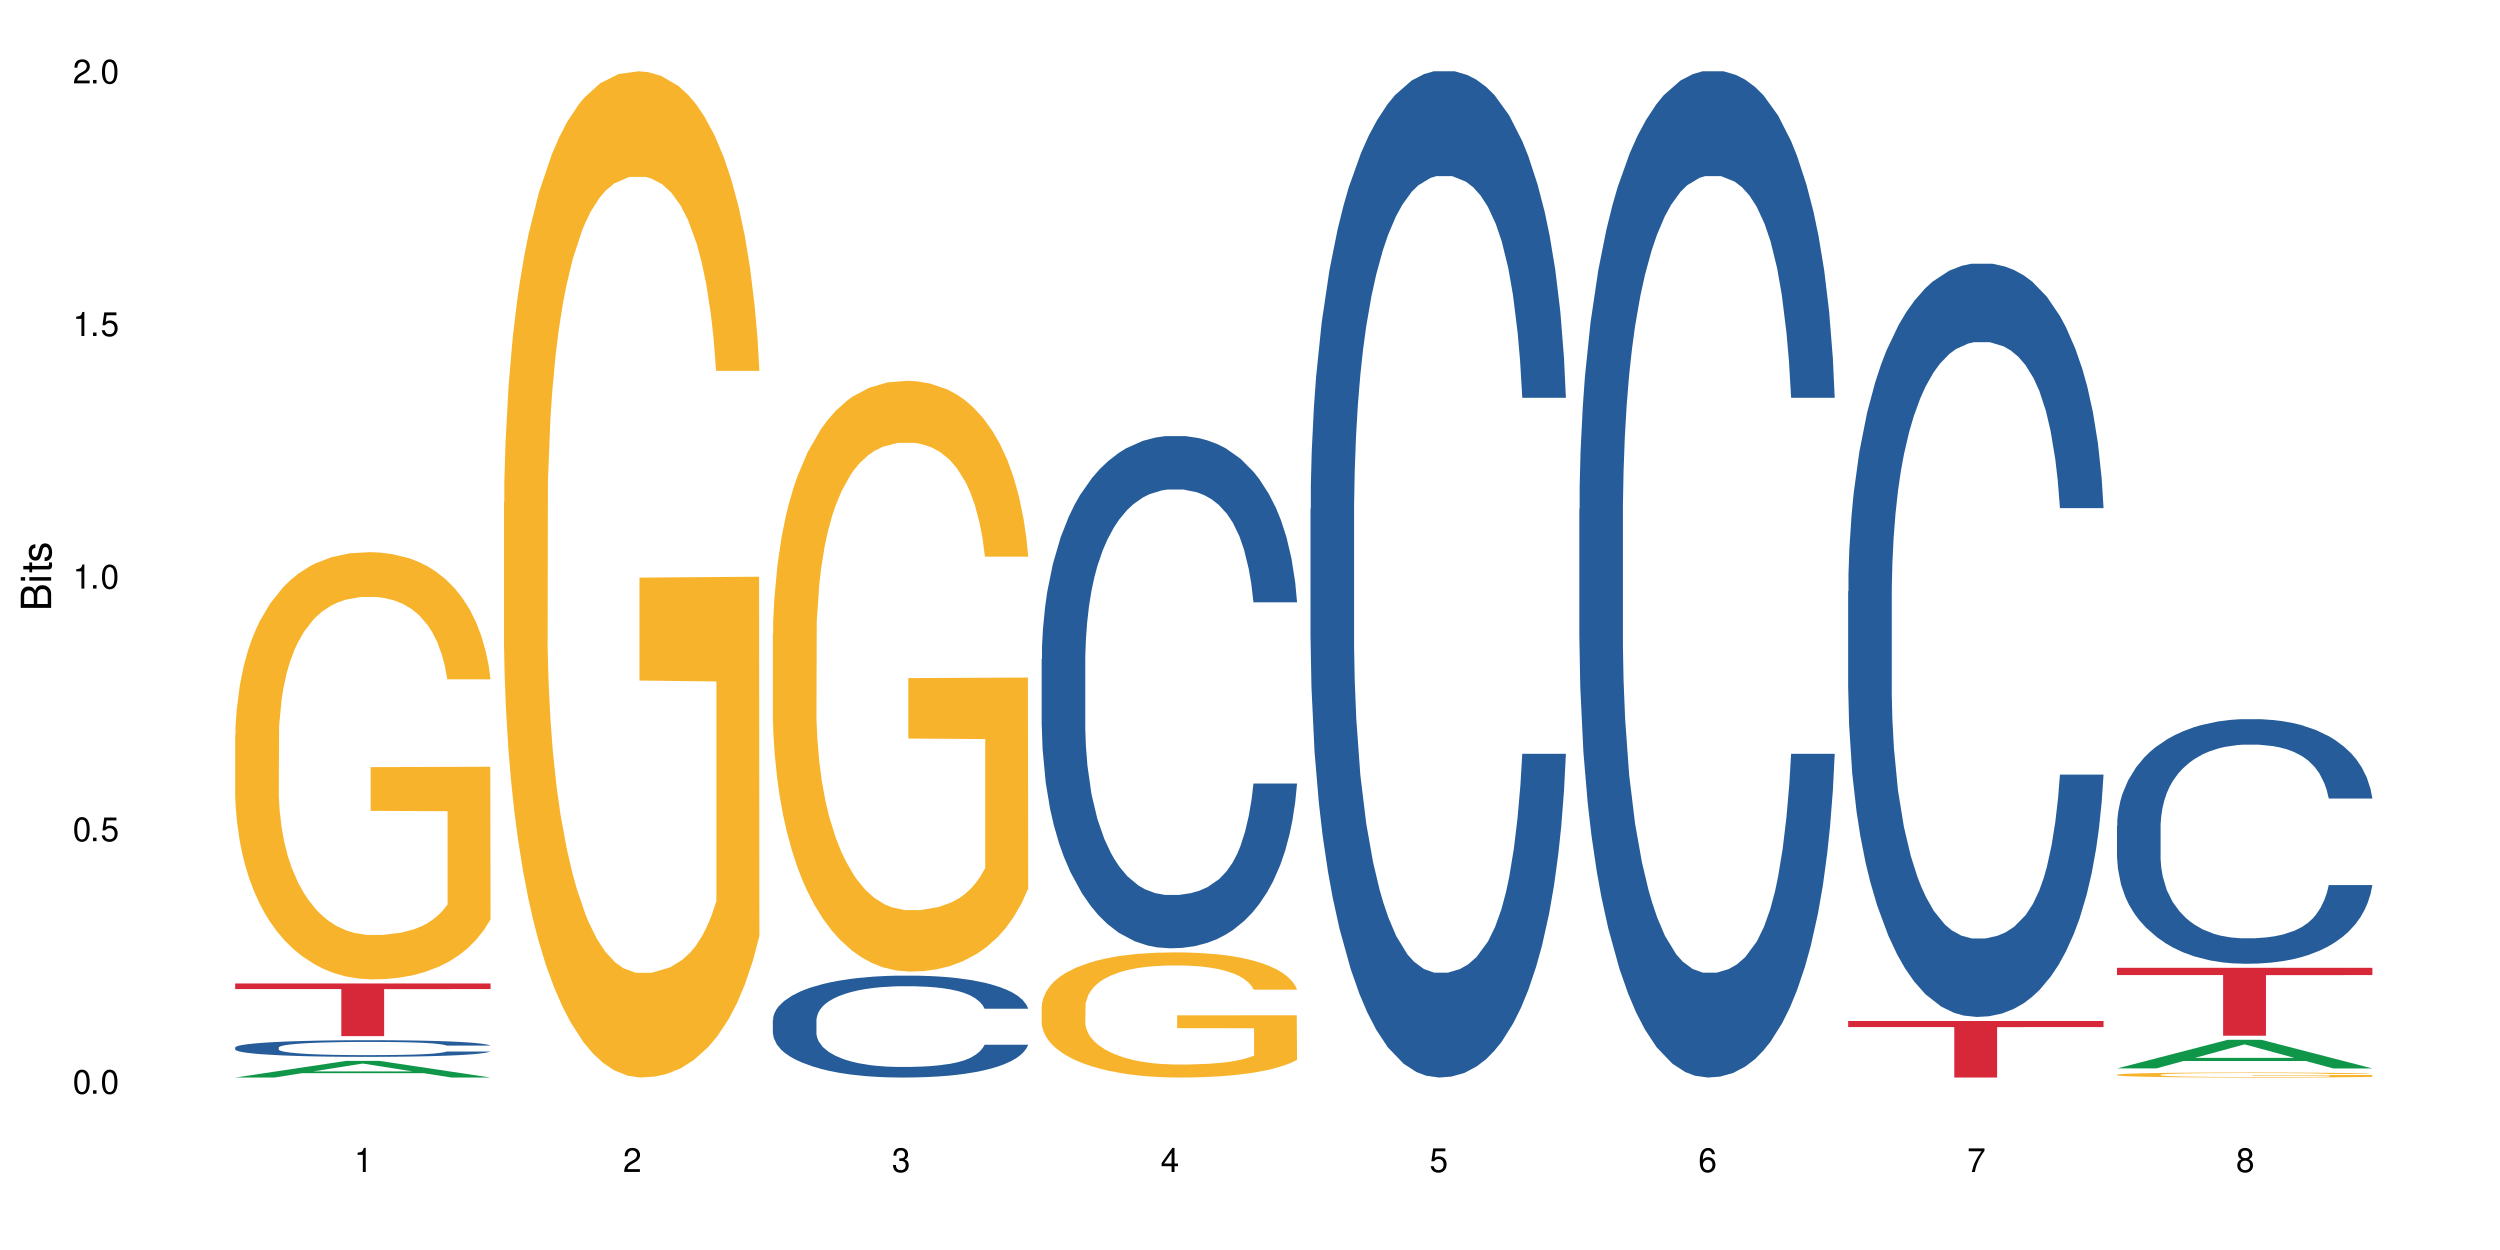 <?xml version="1.0" encoding="UTF-8"?>
<svg xmlns="http://www.w3.org/2000/svg" xmlns:xlink="http://www.w3.org/1999/xlink" width="720" height="360" viewBox="0 0 720 360">
<defs>
<g>
<g id="glyph-0-0">
</g>
<g id="glyph-0-1">
<path d="M 2.641 -6.938 C 2 -6.938 1.422 -6.656 1.078 -6.172 C 0.641 -5.562 0.406 -4.641 0.406 -3.359 C 0.406 -1.016 1.188 0.219 2.641 0.219 C 4.078 0.219 4.859 -1.016 4.859 -3.297 C 4.859 -4.641 4.656 -5.547 4.203 -6.172 C 3.844 -6.656 3.281 -6.938 2.641 -6.938 Z M 2.641 -6.188 C 3.547 -6.188 4 -5.25 4 -3.375 C 4 -1.406 3.562 -0.484 2.625 -0.484 C 1.734 -0.484 1.281 -1.438 1.281 -3.344 C 1.281 -5.25 1.734 -6.188 2.641 -6.188 Z M 2.641 -6.188 "/>
</g>
<g id="glyph-0-2">
<path d="M 1.828 -1 L 0.828 -1 L 0.828 0 L 1.828 0 Z M 1.828 -1 "/>
</g>
<g id="glyph-0-3">
<path d="M 4.562 -6.797 L 1.062 -6.797 L 0.547 -3.094 L 1.328 -3.094 C 1.719 -3.562 2.047 -3.734 2.578 -3.734 C 3.484 -3.734 4.062 -3.109 4.062 -2.094 C 4.062 -1.125 3.484 -0.531 2.578 -0.531 C 1.828 -0.531 1.375 -0.906 1.188 -1.672 L 0.328 -1.672 C 0.453 -1.109 0.547 -0.844 0.75 -0.594 C 1.125 -0.078 1.828 0.219 2.594 0.219 C 3.969 0.219 4.922 -0.781 4.922 -2.219 C 4.922 -3.562 4.031 -4.484 2.719 -4.484 C 2.25 -4.484 1.859 -4.359 1.469 -4.062 L 1.734 -5.969 L 4.562 -5.969 Z M 4.562 -6.797 "/>
</g>
<g id="glyph-0-4">
<path d="M 2.484 -4.938 L 2.484 0 L 3.328 0 L 3.328 -6.938 L 2.766 -6.938 C 2.469 -5.875 2.281 -5.734 0.984 -5.562 L 0.984 -4.938 Z M 2.484 -4.938 "/>
</g>
<g id="glyph-0-5">
<path d="M 4.859 -0.828 L 1.281 -0.828 C 1.359 -1.406 1.672 -1.781 2.5 -2.281 L 3.469 -2.828 C 4.406 -3.344 4.906 -4.062 4.906 -4.906 C 4.906 -5.484 4.672 -6.031 4.266 -6.406 C 3.859 -6.766 3.375 -6.938 2.719 -6.938 C 1.859 -6.938 1.219 -6.625 0.844 -6.031 C 0.609 -5.672 0.5 -5.234 0.484 -4.531 L 1.328 -4.531 C 1.359 -5.016 1.406 -5.281 1.531 -5.516 C 1.75 -5.938 2.188 -6.203 2.703 -6.203 C 3.469 -6.203 4.031 -5.641 4.031 -4.891 C 4.031 -4.344 3.719 -3.859 3.125 -3.516 L 2.234 -3 C 0.812 -2.172 0.406 -1.531 0.328 -0.016 L 4.859 -0.016 Z M 4.859 -0.828 "/>
</g>
<g id="glyph-0-6">
<path d="M 2.125 -3.188 L 2.578 -3.188 C 3.5 -3.188 3.984 -2.766 3.984 -1.922 C 3.984 -1.062 3.469 -0.531 2.594 -0.531 C 1.656 -0.531 1.203 -1 1.156 -2.016 L 0.312 -2.016 C 0.344 -1.453 0.438 -1.094 0.609 -0.781 C 0.953 -0.109 1.625 0.219 2.547 0.219 C 3.953 0.219 4.859 -0.625 4.859 -1.938 C 4.859 -2.828 4.516 -3.297 3.703 -3.594 C 4.344 -3.844 4.656 -4.328 4.656 -5.031 C 4.656 -6.219 3.875 -6.938 2.578 -6.938 C 1.203 -6.938 0.484 -6.172 0.453 -4.703 L 1.297 -4.703 C 1.312 -5.125 1.344 -5.359 1.453 -5.578 C 1.641 -5.969 2.062 -6.203 2.594 -6.203 C 3.344 -6.203 3.797 -5.75 3.797 -5 C 3.797 -4.516 3.609 -4.219 3.25 -4.047 C 3.016 -3.953 2.703 -3.922 2.125 -3.906 Z M 2.125 -3.188 "/>
</g>
<g id="glyph-0-7">
<path d="M 3.141 -1.672 L 3.141 0 L 3.984 0 L 3.984 -1.672 L 4.984 -1.672 L 4.984 -2.438 L 3.984 -2.438 L 3.984 -6.938 L 3.359 -6.938 L 0.266 -2.578 L 0.266 -1.672 Z M 3.141 -2.438 L 1 -2.438 L 3.141 -5.5 Z M 3.141 -2.438 "/>
</g>
<g id="glyph-0-8">
<path d="M 4.781 -5.125 C 4.609 -6.266 3.891 -6.938 2.844 -6.938 C 2.094 -6.938 1.422 -6.578 1.031 -5.953 C 0.594 -5.266 0.406 -4.422 0.406 -3.172 C 0.406 -2 0.578 -1.25 0.984 -0.641 C 1.359 -0.078 1.953 0.219 2.703 0.219 C 3.984 0.219 4.922 -0.75 4.922 -2.094 C 4.922 -3.375 4.062 -4.281 2.844 -4.281 C 2.172 -4.281 1.641 -4.031 1.281 -3.516 C 1.281 -5.234 1.828 -6.188 2.797 -6.188 C 3.391 -6.188 3.797 -5.797 3.938 -5.125 Z M 2.734 -3.531 C 3.547 -3.531 4.062 -2.953 4.062 -2.031 C 4.062 -1.156 3.484 -0.531 2.703 -0.531 C 1.922 -0.531 1.328 -1.188 1.328 -2.078 C 1.328 -2.938 1.906 -3.531 2.734 -3.531 Z M 2.734 -3.531 "/>
</g>
<g id="glyph-0-9">
<path d="M 4.984 -6.797 L 0.438 -6.797 L 0.438 -5.969 L 4.109 -5.969 C 2.5 -3.656 1.828 -2.234 1.328 0 L 2.219 0 C 2.594 -2.172 3.453 -4.047 4.984 -6.094 Z M 4.984 -6.797 "/>
</g>
<g id="glyph-0-10">
<path d="M 3.75 -3.656 C 4.469 -4.094 4.688 -4.438 4.688 -5.078 C 4.688 -6.172 3.844 -6.938 2.641 -6.938 C 1.438 -6.938 0.594 -6.172 0.594 -5.094 C 0.594 -4.438 0.812 -4.094 1.516 -3.656 C 0.734 -3.266 0.359 -2.703 0.359 -1.922 C 0.359 -0.656 1.281 0.219 2.641 0.219 C 3.984 0.219 4.922 -0.656 4.922 -1.922 C 4.922 -2.703 4.531 -3.266 3.75 -3.656 Z M 2.641 -6.188 C 3.359 -6.188 3.812 -5.75 3.812 -5.062 C 3.812 -4.406 3.344 -3.984 2.641 -3.984 C 1.922 -3.984 1.453 -4.406 1.453 -5.078 C 1.453 -5.75 1.922 -6.188 2.641 -6.188 Z M 2.641 -3.266 C 3.484 -3.266 4.062 -2.719 4.062 -1.906 C 4.062 -1.078 3.484 -0.531 2.625 -0.531 C 1.797 -0.531 1.219 -1.094 1.219 -1.906 C 1.219 -2.719 1.781 -3.266 2.641 -3.266 Z M 2.641 -3.266 "/>
</g>
<g id="glyph-1-0">
</g>
<g id="glyph-1-1">
<path d="M 0 -0.953 L 0 -4.891 C 0 -5.719 -0.234 -6.344 -0.734 -6.797 C -1.188 -7.234 -1.812 -7.469 -2.5 -7.469 C -3.547 -7.469 -4.188 -7 -4.625 -5.875 C -4.984 -6.688 -5.625 -7.094 -6.531 -7.094 C -7.172 -7.094 -7.734 -6.859 -8.141 -6.391 C -8.562 -5.922 -8.75 -5.344 -8.75 -4.5 L -8.75 -0.953 Z M -4.984 -2.062 L -7.766 -2.062 L -7.766 -4.219 C -7.766 -4.844 -7.688 -5.203 -7.453 -5.5 C -7.219 -5.812 -6.859 -5.969 -6.375 -5.969 C -5.891 -5.969 -5.531 -5.812 -5.297 -5.5 C -5.062 -5.203 -4.984 -4.844 -4.984 -4.219 Z M -0.984 -2.062 L -4 -2.062 L -4 -4.781 C -4 -5.766 -3.438 -6.359 -2.484 -6.359 C -1.547 -6.359 -0.984 -5.766 -0.984 -4.781 Z M -0.984 -2.062 "/>
</g>
<g id="glyph-1-2">
<path d="M -6.281 -1.797 L -6.281 -0.797 L 0 -0.797 L 0 -1.797 Z M -8.75 -1.797 L -8.75 -0.797 L -7.484 -0.797 L -7.484 -1.797 Z M -8.75 -1.797 "/>
</g>
<g id="glyph-1-3">
<path d="M -6.281 -3.047 L -6.281 -2.016 L -8.016 -2.016 L -8.016 -1.016 L -6.281 -1.016 L -6.281 -0.172 L -5.469 -0.172 L -5.469 -1.016 L -0.719 -1.016 C -0.078 -1.016 0.281 -1.453 0.281 -2.234 C 0.281 -2.5 0.25 -2.719 0.188 -3.047 L -0.641 -3.047 C -0.609 -2.906 -0.594 -2.766 -0.594 -2.562 C -0.594 -2.141 -0.719 -2.016 -1.156 -2.016 L -5.469 -2.016 L -5.469 -3.047 Z M -6.281 -3.047 "/>
</g>
<g id="glyph-1-4">
<path d="M -4.531 -5.25 C -5.766 -5.25 -6.469 -4.422 -6.469 -2.969 C -6.469 -1.516 -5.719 -0.562 -4.547 -0.562 C -3.562 -0.562 -3.094 -1.062 -2.734 -2.562 L -2.516 -3.484 C -2.344 -4.188 -2.094 -4.469 -1.641 -4.469 C -1.047 -4.469 -0.641 -3.875 -0.641 -3 C -0.641 -2.453 -0.797 -2 -1.062 -1.75 C -1.25 -1.594 -1.422 -1.531 -1.875 -1.469 L -1.875 -0.406 C -0.422 -0.453 0.281 -1.266 0.281 -2.922 C 0.281 -4.5 -0.5 -5.516 -1.719 -5.516 C -2.656 -5.516 -3.172 -4.984 -3.469 -3.734 L -3.703 -2.766 C -3.891 -1.953 -4.156 -1.609 -4.594 -1.609 C -5.188 -1.609 -5.547 -2.125 -5.547 -2.938 C -5.547 -3.75 -5.203 -4.172 -4.531 -4.203 Z M -4.531 -5.25 "/>
</g>
</g>
</defs>
<rect x="-72" y="-36" width="864" height="432" fill="rgb(100%, 100%, 100%)" fill-opacity="1"/>
<path fill-rule="nonzero" fill="rgb(6.275%, 58.824%, 28.235%)" fill-opacity="1" d="M 67.73 310.328 L 67.809 310.324 L 99.637 305.539 L 109.301 305.539 L 141.281 310.332 L 130.047 310.332 L 122.031 309.082 L 86.906 309.082 L 79.047 310.328 L 67.73 310.328 L 90.285 308.562 L 118.809 308.559 L 104.586 306.32 L 104.43 306.316 L 104.27 306.328 L 90.207 308.559 L 90.285 308.562 Z M 67.73 310.328 "/>
<path fill-rule="nonzero" fill="rgb(14.51%, 36.078%, 60%)" fill-opacity="1" d="M 67.73 301.664 L 67.82 301.66 L 67.82 301.555 L 68.09 301.391 L 68.719 301.18 L 69.344 301.035 L 70.961 300.777 L 73.203 300.527 L 75.535 300.332 L 77.238 300.219 L 78.766 300.133 L 82.262 299.969 L 84.504 299.887 L 86.926 299.812 L 89.887 299.738 L 92.039 299.691 L 96.883 299.621 L 100.469 299.594 L 103.25 299.578 L 109.262 299.578 L 112.848 299.598 L 115.449 299.617 L 118.32 299.652 L 120.742 299.691 L 124.957 299.789 L 128.727 299.91 L 130.43 299.98 L 133.121 300.117 L 135.184 300.25 L 136.617 300.363 L 138.234 300.527 L 139.668 300.723 L 140.746 300.945 L 141.281 301.137 L 128.727 301.137 L 128.098 300.961 L 127.379 300.824 L 126.035 300.645 L 124.688 300.516 L 122.805 300.391 L 121.102 300.305 L 118.77 300.223 L 116.707 300.172 L 114.555 300.133 L 112.488 300.105 L 108.543 300.078 L 103.969 300.078 L 102.266 300.086 L 98.766 300.121 L 96.883 300.152 L 94.191 300.215 L 92.309 300.27 L 90.066 300.359 L 88.539 300.434 L 86.656 300.547 L 85.312 300.648 L 83.785 300.793 L 82.891 300.902 L 82.082 301.023 L 81.363 301.172 L 80.828 301.324 L 80.469 301.484 L 80.289 301.645 L 80.289 302.324 L 80.469 302.48 L 80.918 302.664 L 82.082 302.934 L 83.785 303.164 L 85.762 303.348 L 87.645 303.48 L 88.719 303.543 L 90.156 303.609 L 92.398 303.699 L 95.629 303.785 L 97.512 303.82 L 100.383 303.855 L 103.34 303.875 L 107.289 303.875 L 110.785 303.855 L 113.117 303.836 L 115.539 303.801 L 118.859 303.727 L 120.922 303.656 L 122.715 303.57 L 124.062 303.488 L 124.957 303.418 L 126.305 303.281 L 127.379 303.133 L 128.188 302.98 L 128.727 302.832 L 141.281 302.832 L 140.746 303.008 L 139.938 303.176 L 139.129 303.305 L 137.875 303.457 L 136.441 303.594 L 134.375 303.746 L 132.672 303.848 L 130.43 303.957 L 128.367 304.039 L 126.125 304.113 L 122.805 304.203 L 120.652 304.246 L 118.32 304.285 L 115.539 304.32 L 112.043 304.352 L 108.273 304.371 L 104.777 304.375 L 101.008 304.363 L 98.227 304.348 L 94.551 304.309 L 89.977 304.23 L 86.656 304.145 L 84.055 304.062 L 81.812 303.977 L 79.301 303.855 L 76.074 303.664 L 74.098 303.516 L 72.754 303.391 L 71.23 303.223 L 70.152 303.066 L 68.898 302.82 L 68 302.512 L 67.73 302.27 Z M 67.73 301.664 "/>
<path fill-rule="nonzero" fill="rgb(96.863%, 70.196%, 16.863%)" fill-opacity="1" d="M 67.73 211.719 L 67.82 211.605 L 67.82 209.359 L 68.18 204.305 L 69.078 197.336 L 70.242 191.605 L 71.5 187.109 L 72.305 184.75 L 73.652 181.379 L 74.816 178.906 L 77.777 173.848 L 81.543 169.129 L 83.609 167.105 L 85.941 165.195 L 89.258 163.062 L 90.785 162.273 L 95.449 160.477 L 100.738 159.352 L 106.57 159.016 L 109.262 159.129 L 112.938 159.578 L 117.961 160.812 L 120.832 161.938 L 123.074 163.062 L 125.406 164.523 L 128.277 166.77 L 130.969 169.465 L 133.121 172.164 L 135.273 175.535 L 137.066 179.129 L 138.594 183.062 L 139.938 187.785 L 140.746 191.715 L 141.281 195.648 L 128.816 195.648 L 128.098 191.715 L 127.289 188.684 L 125.945 184.973 L 124.598 182.277 L 123.254 180.141 L 120.742 177.219 L 118.59 175.422 L 115.898 173.848 L 113.297 172.836 L 110.336 172.164 L 108.543 171.938 L 103.789 171.938 L 99.484 172.727 L 96.973 173.625 L 95.18 174.523 L 92.668 176.207 L 91.141 177.559 L 90.246 178.457 L 87.555 181.941 L 85.762 185.086 L 84.773 187.223 L 83.52 190.594 L 82.621 193.629 L 81.633 198.121 L 81.098 201.492 L 80.379 209.137 L 80.289 229.363 L 80.559 233.633 L 81.098 238.242 L 81.812 242.285 L 82.891 246.555 L 83.965 249.816 L 85.852 254.199 L 87.465 257.121 L 88.719 259.031 L 91.141 262.062 L 92.129 263.074 L 94.461 265.098 L 96.883 266.672 L 99.844 268.02 L 102.086 268.695 L 105.672 269.258 L 110.246 269.258 L 115.629 268.582 L 119.039 267.684 L 121.371 266.785 L 122.895 265.996 L 124.777 264.762 L 126.125 263.637 L 127.379 262.402 L 128.906 260.492 L 128.906 233.633 L 106.75 233.52 L 106.75 220.934 L 141.195 220.82 L 141.281 264.762 L 139.398 267.797 L 137.066 270.719 L 134.824 272.965 L 132.492 274.875 L 129.176 277.012 L 126.484 278.359 L 122.355 279.934 L 118.59 280.941 L 114.645 281.617 L 111.145 281.953 L 107.02 282.066 L 103.34 281.844 L 99.395 281.168 L 96.254 280.27 L 93.383 279.145 L 90.516 277.684 L 86.926 275.324 L 84.594 273.414 L 82.172 271.055 L 79.75 268.246 L 77.598 265.211 L 76.164 262.852 L 74.727 260.152 L 73.203 256.781 L 71.766 252.961 L 70.691 249.477 L 69.703 245.543 L 68.988 241.836 L 68.27 236.781 L 67.91 232.734 L 67.73 229.25 Z M 67.73 211.719 "/>
<path fill-rule="nonzero" fill="rgb(83.922%, 15.686%, 22.353%)" fill-opacity="1" d="M 67.73 283.23 L 141.281 283.23 L 141.281 284.855 L 110.629 284.871 L 110.629 298.414 L 98.297 298.414 L 98.297 284.883 L 98.117 284.855 L 67.73 284.855 Z M 67.73 283.23 "/>
<path fill-rule="nonzero" fill="rgb(96.863%, 70.196%, 16.863%)" fill-opacity="1" d="M 145.156 144.652 L 145.242 144.387 L 145.242 139.094 L 145.602 127.184 L 146.5 110.777 L 147.664 97.277 L 148.922 86.691 L 149.73 81.133 L 151.074 73.195 L 152.242 67.371 L 155.199 55.461 L 158.969 44.348 L 161.031 39.582 L 163.363 35.082 L 166.684 30.055 L 168.207 28.203 L 172.871 23.965 L 178.164 21.32 L 183.992 20.527 L 186.684 20.789 L 190.363 21.848 L 195.387 24.762 L 198.254 27.406 L 200.496 30.055 L 202.828 33.496 L 205.699 38.789 L 208.391 45.141 L 210.543 51.492 L 212.695 59.43 L 214.492 67.902 L 216.016 77.164 L 217.359 88.281 L 218.168 97.543 L 218.707 106.805 L 206.238 106.805 L 205.52 97.543 L 204.715 90.398 L 203.367 81.664 L 202.023 75.312 L 200.676 70.281 L 198.164 63.402 L 196.012 59.168 L 193.32 55.461 L 190.723 53.078 L 187.762 51.492 L 185.969 50.961 L 181.211 50.961 L 176.906 52.816 L 174.395 54.934 L 172.602 57.051 L 170.09 61.02 L 168.566 64.195 L 167.668 66.312 L 164.977 74.516 L 163.184 81.93 L 162.195 86.957 L 160.941 94.898 L 160.043 102.043 L 159.059 112.629 L 158.52 120.57 L 157.801 138.566 L 157.711 186.207 L 157.98 196.262 L 158.52 207.113 L 159.238 216.641 L 160.312 226.699 L 161.391 234.375 L 163.273 244.695 L 164.887 251.578 L 166.145 256.078 L 168.566 263.223 L 169.551 265.605 L 171.883 270.367 L 174.305 274.074 L 177.266 277.25 L 179.508 278.836 L 183.098 280.16 L 187.672 280.16 L 193.055 278.574 L 196.461 276.457 L 198.793 274.34 L 200.32 272.484 L 202.203 269.574 L 203.547 266.926 L 204.805 264.016 L 206.328 259.516 L 206.328 196.262 L 184.172 195.996 L 184.172 166.355 L 218.617 166.09 L 218.707 269.574 L 216.824 276.719 L 214.492 283.602 L 212.25 288.895 L 209.918 293.395 L 206.598 298.422 L 203.906 301.598 L 199.781 305.305 L 196.012 307.688 L 192.066 309.273 L 188.566 310.066 L 184.441 310.332 L 180.766 309.805 L 176.816 308.215 L 173.68 306.098 L 170.809 303.453 L 167.938 300.012 L 164.352 294.453 L 162.016 289.953 L 159.594 284.395 L 157.172 277.777 L 155.02 270.633 L 153.586 265.074 L 152.152 258.723 L 150.625 250.781 L 149.191 241.785 L 148.113 233.578 L 147.129 224.316 L 146.41 215.582 L 145.691 203.672 L 145.332 194.145 L 145.156 185.941 Z M 145.156 144.652 "/>
<path fill-rule="nonzero" fill="rgb(14.51%, 36.078%, 60%)" fill-opacity="1" d="M 222.578 293.758 L 222.668 293.73 L 222.668 293.086 L 222.938 292.066 L 223.562 290.781 L 224.191 289.895 L 225.809 288.312 L 228.051 286.781 L 230.383 285.602 L 232.086 284.906 L 233.609 284.367 L 237.109 283.375 L 239.352 282.867 L 241.773 282.41 L 244.734 281.957 L 246.887 281.688 L 251.73 281.258 L 255.316 281.07 L 258.098 280.988 L 264.109 280.988 L 267.695 281.098 L 270.297 281.23 L 273.168 281.445 L 275.59 281.688 L 279.805 282.277 L 283.57 283.027 L 285.277 283.457 L 287.969 284.289 L 290.031 285.094 L 291.465 285.789 L 293.082 286.781 L 294.516 287.988 L 295.59 289.359 L 296.129 290.512 L 283.57 290.512 L 282.945 289.438 L 282.227 288.605 L 280.883 287.508 L 279.535 286.73 L 277.652 285.953 L 275.949 285.441 L 273.617 284.934 L 271.551 284.609 L 269.398 284.367 L 267.336 284.207 L 263.391 284.047 L 258.816 284.047 L 257.109 284.102 L 253.613 284.316 L 251.73 284.504 L 249.039 284.879 L 247.156 285.227 L 244.914 285.766 L 243.387 286.219 L 241.504 286.918 L 240.16 287.535 L 238.633 288.418 L 237.738 289.09 L 236.93 289.84 L 236.211 290.727 L 235.672 291.664 L 235.316 292.656 L 235.137 293.621 L 235.137 297.781 L 235.316 298.746 L 235.762 299.871 L 236.93 301.508 L 238.633 302.93 L 240.605 304.055 L 242.492 304.859 L 243.566 305.234 L 245.004 305.664 L 247.246 306.203 L 250.473 306.738 L 252.355 306.953 L 255.227 307.168 L 258.188 307.273 L 262.133 307.273 L 265.633 307.168 L 267.965 307.035 L 270.387 306.82 L 273.707 306.363 L 275.77 305.934 L 277.562 305.426 L 278.906 304.914 L 279.805 304.484 L 281.148 303.652 L 282.227 302.742 L 283.035 301.805 L 283.57 300.891 L 296.129 300.891 L 295.59 301.965 L 294.785 303.012 L 293.977 303.789 L 292.723 304.727 L 291.285 305.559 L 289.223 306.496 L 287.52 307.113 L 285.277 307.785 L 283.215 308.293 L 280.973 308.75 L 277.652 309.285 L 275.5 309.555 L 273.168 309.797 L 270.387 310.012 L 266.887 310.199 L 263.121 310.305 L 259.621 310.332 L 255.855 310.277 L 253.074 310.172 L 249.398 309.93 L 244.824 309.449 L 241.504 308.938 L 238.902 308.43 L 236.66 307.891 L 234.148 307.168 L 230.918 305.988 L 228.945 305.074 L 227.602 304.324 L 226.074 303.277 L 225 302.34 L 223.742 300.836 L 222.848 298.934 L 222.578 297.457 Z M 222.578 293.758 "/>
<path fill-rule="nonzero" fill="rgb(96.863%, 70.196%, 16.863%)" fill-opacity="1" d="M 222.578 182.547 L 222.668 182.391 L 222.668 179.285 L 223.027 172.293 L 223.922 162.656 L 225.09 154.73 L 226.344 148.516 L 227.152 145.254 L 228.496 140.59 L 229.664 137.172 L 232.625 130.18 L 236.391 123.652 L 238.453 120.855 L 240.785 118.215 L 244.105 115.262 L 245.629 114.172 L 250.293 111.688 L 255.586 110.133 L 261.418 109.668 L 264.109 109.82 L 267.785 110.445 L 272.809 112.152 L 275.68 113.707 L 277.922 115.262 L 280.254 117.281 L 283.125 120.391 L 285.816 124.117 L 287.969 127.848 L 290.121 132.512 L 291.914 137.484 L 293.438 142.922 L 294.785 149.449 L 295.59 154.887 L 296.129 160.324 L 283.66 160.324 L 282.945 154.887 L 282.137 150.691 L 280.793 145.562 L 279.445 141.832 L 278.102 138.883 L 275.59 134.84 L 273.438 132.355 L 270.746 130.18 L 268.145 128.781 L 265.184 127.848 L 263.391 127.539 L 258.637 127.539 L 254.332 128.625 L 251.82 129.867 L 250.023 131.113 L 247.512 133.441 L 245.988 135.309 L 245.094 136.551 L 242.402 141.367 L 240.605 145.719 L 239.621 148.672 L 238.363 153.332 L 237.469 157.527 L 236.48 163.746 L 235.941 168.406 L 235.227 178.973 L 235.137 206.945 L 235.406 212.852 L 235.941 219.223 L 236.66 224.816 L 237.738 230.719 L 238.812 235.227 L 240.695 241.289 L 242.312 245.328 L 243.566 247.969 L 245.988 252.164 L 246.977 253.562 L 249.309 256.359 L 251.73 258.535 L 254.691 260.402 L 256.934 261.332 L 260.52 262.109 L 265.094 262.109 L 270.477 261.18 L 273.887 259.934 L 276.219 258.691 L 277.742 257.605 L 279.625 255.895 L 280.973 254.34 L 282.227 252.633 L 283.75 249.988 L 283.75 212.852 L 261.598 212.695 L 261.598 195.289 L 296.039 195.133 L 296.129 255.895 L 294.246 260.09 L 291.914 264.129 L 289.672 267.238 L 287.34 269.879 L 284.02 272.832 L 281.328 274.699 L 277.203 276.875 L 273.438 278.273 L 269.488 279.203 L 265.992 279.672 L 261.867 279.824 L 258.188 279.516 L 254.242 278.582 L 251.102 277.34 L 248.23 275.785 L 245.359 273.766 L 241.773 270.5 L 239.441 267.859 L 237.02 264.598 L 234.598 260.711 L 232.445 256.516 L 231.008 253.254 L 229.574 249.523 L 228.051 244.863 L 226.613 239.578 L 225.539 234.762 L 224.551 229.32 L 223.832 224.195 L 223.117 217.199 L 222.758 211.605 L 222.578 206.789 Z M 222.578 182.547 "/>
<path fill-rule="nonzero" fill="rgb(14.51%, 36.078%, 60%)" fill-opacity="1" d="M 300 189.793 L 300.09 189.66 L 300.09 186.422 L 300.359 181.301 L 300.988 174.828 L 301.617 170.379 L 303.23 162.422 L 305.473 154.738 L 307.805 148.805 L 309.508 145.301 L 311.035 142.602 L 314.531 137.613 L 316.773 135.051 L 319.195 132.762 L 322.156 130.469 L 324.309 129.121 L 329.152 126.961 L 332.742 126.02 L 335.52 125.613 L 341.531 125.613 L 345.117 126.152 L 347.719 126.828 L 350.59 127.906 L 353.012 129.121 L 357.227 132.086 L 360.996 135.859 L 362.699 138.02 L 365.391 142.199 L 367.453 146.242 L 368.891 149.75 L 370.504 154.738 L 371.938 160.805 L 373.016 167.68 L 373.555 173.48 L 360.996 173.48 L 360.367 168.086 L 359.648 163.906 L 358.305 158.379 L 356.961 154.469 L 355.074 150.559 L 353.371 147.996 L 351.039 145.434 L 348.977 143.816 L 346.824 142.602 L 344.762 141.793 L 340.812 140.984 L 336.238 140.984 L 334.535 141.254 L 331.035 142.332 L 329.152 143.277 L 326.461 145.164 L 324.578 146.918 L 322.336 149.613 L 320.812 151.906 L 318.926 155.41 L 317.582 158.512 L 316.059 162.961 L 315.16 166.332 L 314.352 170.109 L 313.637 174.559 L 313.098 179.277 L 312.738 184.266 L 312.559 189.121 L 312.559 210.02 L 312.738 214.871 L 313.188 220.535 L 314.352 228.758 L 316.059 235.906 L 318.031 241.57 L 319.914 245.613 L 320.992 247.5 L 322.426 249.66 L 324.668 252.355 L 327.898 255.051 L 329.781 256.129 L 332.652 257.207 L 335.609 257.75 L 339.559 257.75 L 343.055 257.207 L 345.387 256.535 L 347.809 255.457 L 351.129 253.164 L 353.191 251.008 L 354.984 248.445 L 356.332 245.883 L 357.227 243.727 L 358.574 239.547 L 359.648 234.961 L 360.457 230.242 L 360.996 225.66 L 373.555 225.66 L 373.016 231.051 L 372.207 236.309 L 371.402 240.219 L 370.145 244.938 L 368.711 249.117 L 366.645 253.84 L 364.941 256.938 L 362.699 260.309 L 360.637 262.871 L 358.395 265.164 L 355.074 267.859 L 352.922 269.207 L 350.59 270.422 L 347.809 271.5 L 344.312 272.445 L 340.543 272.984 L 337.047 273.117 L 333.277 272.848 L 330.5 272.309 L 326.82 271.098 L 322.246 268.668 L 318.926 266.109 L 316.324 263.547 L 314.082 260.848 L 311.57 257.207 L 308.344 251.277 L 306.371 246.691 L 305.023 242.918 L 303.5 237.66 L 302.422 232.938 L 301.168 225.391 L 300.27 215.816 L 300 208.398 Z M 300 189.793 "/>
<path fill-rule="nonzero" fill="rgb(96.863%, 70.196%, 16.863%)" fill-opacity="1" d="M 300 289.723 L 300.09 289.691 L 300.09 289.031 L 300.449 287.551 L 301.348 285.508 L 302.512 283.832 L 303.77 282.512 L 304.574 281.82 L 305.922 280.836 L 307.086 280.109 L 310.047 278.629 L 313.816 277.246 L 315.879 276.652 L 318.211 276.094 L 321.527 275.469 L 323.055 275.238 L 327.719 274.711 L 333.012 274.383 L 338.84 274.281 L 341.531 274.316 L 345.207 274.449 L 350.23 274.809 L 353.102 275.137 L 355.344 275.469 L 357.676 275.895 L 360.547 276.555 L 363.238 277.344 L 365.391 278.133 L 367.543 279.121 L 369.336 280.176 L 370.863 281.328 L 372.207 282.711 L 373.016 283.863 L 373.555 285.016 L 361.086 285.016 L 360.367 283.863 L 359.559 282.973 L 358.215 281.887 L 356.871 281.098 L 355.523 280.473 L 353.012 279.617 L 350.859 279.09 L 348.168 278.629 L 345.566 278.332 L 342.609 278.133 L 340.812 278.07 L 336.059 278.07 L 331.754 278.301 L 329.242 278.562 L 327.449 278.824 L 324.938 279.32 L 323.414 279.715 L 322.516 279.977 L 319.824 281 L 318.031 281.922 L 317.043 282.547 L 315.789 283.535 L 314.891 284.422 L 313.902 285.738 L 313.367 286.727 L 312.648 288.965 L 312.559 294.891 L 312.828 296.145 L 313.367 297.492 L 314.082 298.68 L 315.16 299.93 L 316.234 300.883 L 318.121 302.168 L 319.734 303.023 L 320.992 303.582 L 323.414 304.473 L 324.398 304.77 L 326.73 305.359 L 329.152 305.82 L 332.113 306.219 L 334.355 306.414 L 337.941 306.578 L 342.52 306.578 L 347.898 306.383 L 351.309 306.117 L 353.641 305.855 L 355.164 305.625 L 357.047 305.262 L 358.395 304.934 L 359.648 304.57 L 361.176 304.012 L 361.176 296.145 L 339.02 296.109 L 339.02 292.422 L 373.465 292.391 L 373.555 305.262 L 371.668 306.152 L 369.336 307.008 L 367.094 307.664 L 364.762 308.227 L 361.445 308.852 L 358.754 309.246 L 354.629 309.707 L 350.859 310.004 L 346.914 310.199 L 343.414 310.301 L 339.289 310.332 L 335.609 310.266 L 331.664 310.07 L 328.523 309.805 L 325.656 309.477 L 322.785 309.047 L 319.195 308.355 L 316.863 307.797 L 314.441 307.105 L 312.02 306.281 L 309.867 305.395 L 308.434 304.703 L 306.996 303.914 L 305.473 302.926 L 304.039 301.805 L 302.961 300.785 L 301.973 299.633 L 301.258 298.547 L 300.539 297.066 L 300.18 295.879 L 300 294.859 Z M 300 289.723 "/>
<path fill-rule="nonzero" fill="rgb(14.51%, 36.078%, 60%)" fill-opacity="1" d="M 377.426 146.621 L 377.516 146.355 L 377.516 140 L 377.781 129.934 L 378.41 117.215 L 379.039 108.477 L 380.652 92.844 L 382.895 77.746 L 385.227 66.09 L 386.934 59.203 L 388.457 53.902 L 391.957 44.102 L 394.199 39.07 L 396.621 34.566 L 399.578 30.062 L 401.734 27.414 L 406.574 23.176 L 410.164 21.32 L 412.945 20.527 L 418.953 20.527 L 422.543 21.586 L 425.145 22.91 L 428.016 25.031 L 430.438 27.414 L 434.652 33.242 L 438.418 40.66 L 440.125 44.898 L 442.812 53.109 L 444.879 61.055 L 446.312 67.945 L 447.926 77.746 L 449.363 89.668 L 450.438 103.176 L 450.977 114.566 L 438.418 114.566 L 437.789 103.973 L 437.074 95.758 L 435.727 84.898 L 434.383 77.215 L 432.5 69.535 L 430.793 64.5 L 428.461 59.469 L 426.398 56.289 L 424.246 53.902 L 422.184 52.316 L 418.238 50.727 L 413.664 50.727 L 411.957 51.254 L 408.461 53.375 L 406.574 55.23 L 403.887 58.938 L 402 62.383 L 399.758 67.68 L 398.234 72.184 L 396.352 79.07 L 395.004 85.164 L 393.48 93.906 L 392.582 100.527 L 391.777 107.945 L 391.059 116.688 L 390.52 125.957 L 390.16 135.762 L 389.98 145.297 L 389.98 186.355 L 390.16 195.895 L 390.609 207.02 L 391.777 223.18 L 393.48 237.219 L 395.453 248.344 L 397.336 256.293 L 398.414 260 L 399.848 264.238 L 402.09 269.535 L 405.32 274.836 L 407.203 276.953 L 410.074 279.074 L 413.035 280.133 L 416.98 280.133 L 420.48 279.074 L 422.812 277.75 L 425.234 275.629 L 428.551 271.125 L 430.613 266.887 L 432.41 261.855 L 433.754 256.82 L 434.652 252.582 L 435.996 244.371 L 437.074 235.363 L 437.879 226.094 L 438.418 217.086 L 450.977 217.086 L 450.438 227.684 L 449.633 238.012 L 448.824 245.695 L 447.566 254.969 L 446.133 263.18 L 444.07 272.449 L 442.367 278.543 L 440.125 285.168 L 438.059 290.199 L 435.816 294.703 L 432.5 300 L 430.348 302.648 L 428.016 305.035 L 425.234 307.152 L 421.734 309.008 L 417.969 310.066 L 414.469 310.332 L 410.703 309.801 L 407.922 308.742 L 404.242 306.359 L 399.668 301.59 L 396.352 296.559 L 393.75 291.523 L 391.508 286.227 L 388.996 279.074 L 385.766 267.418 L 383.793 258.41 L 382.449 250.992 L 380.922 240.664 L 379.848 231.391 L 378.59 216.555 L 377.695 197.746 L 377.426 183.18 Z M 377.426 146.621 "/>
<path fill-rule="nonzero" fill="rgb(14.51%, 36.078%, 60%)" fill-opacity="1" d="M 454.848 146.621 L 454.938 146.355 L 454.938 140 L 455.207 129.934 L 455.836 117.215 L 456.461 108.477 L 458.078 92.844 L 460.32 77.746 L 462.652 66.09 L 464.355 59.203 L 465.879 53.902 L 469.379 44.102 L 471.621 39.07 L 474.043 34.566 L 477.004 30.062 L 479.156 27.414 L 484 23.176 L 487.586 21.32 L 490.367 20.527 L 496.379 20.527 L 499.965 21.586 L 502.566 22.91 L 505.438 25.031 L 507.859 27.414 L 512.074 33.242 L 515.844 40.66 L 517.547 44.898 L 520.238 53.109 L 522.301 61.055 L 523.734 67.945 L 525.352 77.746 L 526.785 89.668 L 527.863 103.176 L 528.398 114.566 L 515.844 114.566 L 515.215 103.973 L 514.496 95.758 L 513.152 84.898 L 511.805 77.215 L 509.922 69.535 L 508.219 64.5 L 505.887 59.469 L 503.824 56.289 L 501.672 53.902 L 499.605 52.316 L 495.66 50.727 L 491.086 50.727 L 489.383 51.254 L 485.883 53.375 L 484 55.23 L 481.309 58.938 L 479.426 62.383 L 477.184 67.68 L 475.656 72.184 L 473.773 79.07 L 472.43 85.164 L 470.902 93.906 L 470.008 100.527 L 469.199 107.945 L 468.48 116.688 L 467.945 125.957 L 467.586 135.762 L 467.406 145.297 L 467.406 186.355 L 467.586 195.895 L 468.035 207.02 L 469.199 223.18 L 470.902 237.219 L 472.879 248.344 L 474.762 256.293 L 475.836 260 L 477.273 264.238 L 479.516 269.535 L 482.742 274.836 L 484.629 276.953 L 487.496 279.074 L 490.457 280.133 L 494.406 280.133 L 497.902 279.074 L 500.234 277.75 L 502.656 275.629 L 505.977 271.125 L 508.039 266.887 L 509.832 261.855 L 511.18 256.82 L 512.074 252.582 L 513.422 244.371 L 514.496 235.363 L 515.305 226.094 L 515.844 217.086 L 528.398 217.086 L 527.863 227.684 L 527.055 238.012 L 526.246 245.695 L 524.992 254.969 L 523.555 263.18 L 521.492 272.449 L 519.789 278.543 L 517.547 285.168 L 515.484 290.199 L 513.242 294.703 L 509.922 300 L 507.77 302.648 L 505.438 305.035 L 502.656 307.152 L 499.16 309.008 L 495.391 310.066 L 491.895 310.332 L 488.125 309.801 L 485.344 308.742 L 481.668 306.359 L 477.094 301.59 L 473.773 296.559 L 471.172 291.523 L 468.93 286.227 L 466.418 279.074 L 463.191 267.418 L 461.215 258.41 L 459.871 250.992 L 458.348 240.664 L 457.27 231.391 L 456.016 216.555 L 455.117 197.746 L 454.848 183.18 Z M 454.848 146.621 "/>
<path fill-rule="nonzero" fill="rgb(14.51%, 36.078%, 60%)" fill-opacity="1" d="M 532.27 170.336 L 532.359 170.141 L 532.359 165.379 L 532.629 157.844 L 533.258 148.328 L 533.887 141.781 L 535.5 130.082 L 537.742 118.781 L 540.074 110.055 L 541.777 104.898 L 543.305 100.934 L 546.801 93.598 L 549.043 89.828 L 551.465 86.457 L 554.426 83.086 L 556.578 81.105 L 561.422 77.93 L 565.012 76.543 L 567.793 75.949 L 573.801 75.949 L 577.391 76.742 L 579.992 77.734 L 582.859 79.32 L 585.281 81.105 L 589.5 85.465 L 593.266 91.02 L 594.969 94.191 L 597.66 100.34 L 599.723 106.289 L 601.16 111.441 L 602.773 118.781 L 604.207 127.703 L 605.285 137.816 L 605.824 146.344 L 593.266 146.344 L 592.637 138.41 L 591.922 132.266 L 590.574 124.133 L 589.23 118.383 L 587.344 112.633 L 585.641 108.867 L 583.309 105.098 L 581.246 102.719 L 579.094 100.934 L 577.031 99.742 L 573.082 98.555 L 568.508 98.555 L 566.805 98.949 L 563.305 100.535 L 561.422 101.926 L 558.73 104.699 L 556.848 107.277 L 554.605 111.246 L 553.082 114.617 L 551.199 119.773 L 549.852 124.332 L 548.328 130.875 L 547.43 135.832 L 546.621 141.387 L 545.906 147.93 L 545.367 154.871 L 545.008 162.207 L 544.828 169.348 L 544.828 200.082 L 545.008 207.219 L 545.457 215.547 L 546.621 227.645 L 548.328 238.156 L 550.301 246.484 L 552.184 252.434 L 553.262 255.207 L 554.695 258.379 L 556.938 262.348 L 560.168 266.312 L 562.051 267.898 L 564.922 269.484 L 567.883 270.277 L 571.828 270.277 L 575.324 269.484 L 577.656 268.492 L 580.078 266.906 L 583.398 263.535 L 585.461 260.363 L 587.254 256.598 L 588.602 252.828 L 589.5 249.656 L 590.844 243.508 L 591.922 236.766 L 592.727 229.824 L 593.266 223.086 L 605.824 223.086 L 605.285 231.016 L 604.477 238.75 L 603.672 244.5 L 602.414 251.441 L 600.98 257.586 L 598.918 264.527 L 597.211 269.09 L 594.969 274.047 L 592.906 277.812 L 590.664 281.184 L 587.344 285.152 L 585.191 287.133 L 582.859 288.918 L 580.078 290.504 L 576.582 291.895 L 572.816 292.688 L 569.316 292.883 L 565.551 292.488 L 562.77 291.695 L 559.09 289.91 L 554.516 286.34 L 551.199 282.574 L 548.598 278.805 L 546.355 274.84 L 543.844 269.484 L 540.613 260.762 L 538.641 254.02 L 537.293 248.465 L 535.77 240.734 L 534.691 233.793 L 533.438 222.688 L 532.539 208.609 L 532.27 197.703 Z M 532.27 170.336 "/>
<path fill-rule="nonzero" fill="rgb(83.922%, 15.686%, 22.353%)" fill-opacity="1" d="M 532.27 294.047 L 605.824 294.047 L 605.824 295.793 L 575.168 295.809 L 575.168 310.332 L 562.836 310.332 L 562.836 295.82 L 562.656 295.793 L 532.27 295.793 Z M 532.27 294.047 "/>
<path fill-rule="nonzero" fill="rgb(6.275%, 58.824%, 28.235%)" fill-opacity="1" d="M 609.695 307.707 L 609.773 307.699 L 641.598 299.457 L 651.266 299.457 L 683.246 307.715 L 672.008 307.715 L 663.996 305.559 L 628.867 305.559 L 621.012 307.707 L 609.695 307.707 L 632.246 304.668 L 660.773 304.66 L 646.551 300.809 L 646.391 300.801 L 646.234 300.824 L 632.168 304.66 L 632.246 304.668 Z M 609.695 307.707 "/>
<path fill-rule="nonzero" fill="rgb(14.51%, 36.078%, 60%)" fill-opacity="1" d="M 609.695 237.777 L 609.785 237.711 L 609.785 236.168 L 610.055 233.719 L 610.68 230.629 L 611.309 228.504 L 612.922 224.707 L 615.164 221.035 L 617.5 218.203 L 619.203 216.531 L 620.727 215.242 L 624.227 212.859 L 626.469 211.637 L 628.891 210.543 L 631.852 209.445 L 634.004 208.805 L 638.848 207.773 L 642.434 207.324 L 645.215 207.129 L 651.223 207.129 L 654.812 207.387 L 657.414 207.707 L 660.285 208.223 L 662.707 208.805 L 666.922 210.219 L 670.688 212.023 L 672.395 213.051 L 675.086 215.047 L 677.148 216.98 L 678.582 218.652 L 680.195 221.035 L 681.633 223.934 L 682.707 227.219 L 683.246 229.984 L 670.688 229.984 L 670.062 227.41 L 669.344 225.414 L 667.996 222.773 L 666.652 220.906 L 664.77 219.039 L 663.066 217.816 L 660.734 216.594 L 658.668 215.82 L 656.516 215.242 L 654.453 214.855 L 650.508 214.469 L 645.934 214.469 L 644.227 214.598 L 640.73 215.113 L 638.848 215.562 L 636.156 216.465 L 634.273 217.301 L 632.027 218.59 L 630.504 219.684 L 628.621 221.359 L 627.273 222.84 L 625.75 224.965 L 624.852 226.574 L 624.047 228.375 L 623.328 230.5 L 622.789 232.754 L 622.43 235.137 L 622.254 237.453 L 622.254 247.434 L 622.43 249.754 L 622.879 252.457 L 624.047 256.383 L 625.75 259.797 L 627.723 262.5 L 629.605 264.434 L 630.684 265.332 L 632.117 266.363 L 634.363 267.652 L 637.59 268.941 L 639.473 269.453 L 642.344 269.969 L 645.305 270.227 L 649.25 270.227 L 652.75 269.969 L 655.082 269.648 L 657.504 269.133 L 660.82 268.039 L 662.887 267.008 L 664.68 265.785 L 666.023 264.562 L 666.922 263.531 L 668.266 261.535 L 669.344 259.348 L 670.152 257.094 L 670.688 254.902 L 683.246 254.902 L 682.707 257.48 L 681.902 259.988 L 681.094 261.855 L 679.84 264.109 L 678.402 266.105 L 676.34 268.359 L 674.637 269.84 L 672.395 271.449 L 670.332 272.676 L 668.086 273.77 L 664.77 275.055 L 662.617 275.699 L 660.285 276.281 L 657.504 276.793 L 654.004 277.246 L 650.238 277.504 L 646.738 277.566 L 642.973 277.438 L 640.191 277.18 L 636.516 276.602 L 631.941 275.441 L 628.621 274.219 L 626.02 272.996 L 623.777 271.707 L 621.266 269.969 L 618.035 267.137 L 616.062 264.949 L 614.719 263.145 L 613.191 260.633 L 612.117 258.379 L 610.859 254.773 L 609.965 250.203 L 609.695 246.66 Z M 609.695 237.777 "/>
<path fill-rule="nonzero" fill="rgb(96.863%, 70.196%, 16.863%)" fill-opacity="1" d="M 609.695 309.5 L 609.785 309.5 L 609.785 309.473 L 610.145 309.414 L 611.039 309.332 L 612.207 309.266 L 613.461 309.211 L 614.27 309.184 L 615.613 309.145 L 616.781 309.113 L 619.742 309.055 L 623.508 309 L 625.57 308.977 L 627.902 308.953 L 631.223 308.926 L 632.746 308.918 L 637.41 308.898 L 642.703 308.883 L 648.535 308.879 L 651.223 308.879 L 654.902 308.887 L 659.926 308.902 L 662.797 308.914 L 665.039 308.926 L 667.371 308.945 L 670.242 308.973 L 672.93 309.004 L 675.086 309.035 L 677.238 309.074 L 679.031 309.117 L 680.555 309.164 L 681.902 309.219 L 682.707 309.266 L 683.246 309.312 L 670.777 309.312 L 670.062 309.266 L 669.254 309.23 L 667.91 309.188 L 666.562 309.152 L 665.219 309.129 L 662.707 309.094 L 660.555 309.074 L 657.863 309.055 L 655.262 309.043 L 652.301 309.035 L 650.508 309.031 L 645.754 309.031 L 641.449 309.043 L 638.938 309.051 L 637.141 309.062 L 634.629 309.082 L 633.105 309.098 L 632.207 309.109 L 629.52 309.148 L 627.723 309.188 L 626.738 309.211 L 625.48 309.254 L 624.586 309.289 L 623.598 309.34 L 623.059 309.383 L 622.344 309.473 L 622.254 309.711 L 622.52 309.762 L 623.059 309.816 L 623.777 309.863 L 624.852 309.914 L 625.93 309.953 L 627.812 310.004 L 629.43 310.039 L 630.684 310.059 L 633.105 310.098 L 634.094 310.109 L 636.426 310.133 L 638.848 310.152 L 641.805 310.168 L 644.047 310.176 L 647.637 310.18 L 652.211 310.18 L 657.594 310.172 L 661 310.164 L 663.332 310.152 L 664.859 310.145 L 666.742 310.129 L 668.086 310.113 L 669.344 310.102 L 670.867 310.078 L 670.867 309.762 L 648.715 309.758 L 648.715 309.609 L 683.156 309.609 L 683.246 310.129 L 681.363 310.164 L 679.031 310.199 L 676.789 310.227 L 674.457 310.246 L 671.137 310.273 L 668.445 310.289 L 664.32 310.309 L 660.555 310.32 L 656.605 310.328 L 653.109 310.332 L 648.98 310.332 L 645.305 310.328 L 641.359 310.32 L 638.219 310.312 L 632.477 310.281 L 628.891 310.254 L 626.559 310.23 L 624.137 310.203 L 621.715 310.168 L 619.562 310.133 L 618.125 310.105 L 616.691 310.074 L 615.164 310.035 L 613.73 309.988 L 612.656 309.949 L 611.668 309.902 L 610.949 309.855 L 610.234 309.797 L 609.875 309.75 L 609.695 309.707 Z M 609.695 309.5 "/>
<path fill-rule="nonzero" fill="rgb(83.922%, 15.686%, 22.353%)" fill-opacity="1" d="M 609.695 278.73 L 683.246 278.73 L 683.246 280.824 L 652.594 280.844 L 652.594 298.293 L 640.258 298.293 L 640.258 280.863 L 640.082 280.824 L 609.695 280.824 Z M 609.695 278.73 "/>
<g fill="rgb(0%, 0%, 0%)" fill-opacity="1">
<use xlink:href="#glyph-0-1" x="20.965" y="314.993"/>
<use xlink:href="#glyph-0-2" x="25.965" y="314.993"/>
<use xlink:href="#glyph-0-1" x="28.965" y="314.993"/>
</g>
<g fill="rgb(0%, 0%, 0%)" fill-opacity="1">
<use xlink:href="#glyph-0-1" x="20.965" y="242.251"/>
<use xlink:href="#glyph-0-2" x="25.965" y="242.251"/>
<use xlink:href="#glyph-0-3" x="28.965" y="242.251"/>
</g>
<g fill="rgb(0%, 0%, 0%)" fill-opacity="1">
<use xlink:href="#glyph-0-4" x="20.965" y="169.509"/>
<use xlink:href="#glyph-0-2" x="25.965" y="169.509"/>
<use xlink:href="#glyph-0-1" x="28.965" y="169.509"/>
</g>
<g fill="rgb(0%, 0%, 0%)" fill-opacity="1">
<use xlink:href="#glyph-0-4" x="20.965" y="96.767"/>
<use xlink:href="#glyph-0-2" x="25.965" y="96.767"/>
<use xlink:href="#glyph-0-3" x="28.965" y="96.767"/>
</g>
<g fill="rgb(0%, 0%, 0%)" fill-opacity="1">
<use xlink:href="#glyph-0-5" x="20.965" y="24.024"/>
<use xlink:href="#glyph-0-2" x="25.965" y="24.024"/>
<use xlink:href="#glyph-0-1" x="28.965" y="24.024"/>
</g>
<g fill="rgb(0%, 0%, 0%)" fill-opacity="1">
<use xlink:href="#glyph-0-4" x="102.008" y="337.532"/>
</g>
<g fill="rgb(0%, 0%, 0%)" fill-opacity="1">
<use xlink:href="#glyph-0-5" x="179.43" y="337.532"/>
</g>
<g fill="rgb(0%, 0%, 0%)" fill-opacity="1">
<use xlink:href="#glyph-0-6" x="256.855" y="337.532"/>
</g>
<g fill="rgb(0%, 0%, 0%)" fill-opacity="1">
<use xlink:href="#glyph-0-7" x="334.277" y="337.532"/>
</g>
<g fill="rgb(0%, 0%, 0%)" fill-opacity="1">
<use xlink:href="#glyph-0-3" x="411.699" y="337.532"/>
</g>
<g fill="rgb(0%, 0%, 0%)" fill-opacity="1">
<use xlink:href="#glyph-0-8" x="489.125" y="337.532"/>
</g>
<g fill="rgb(0%, 0%, 0%)" fill-opacity="1">
<use xlink:href="#glyph-0-9" x="566.547" y="337.532"/>
</g>
<g fill="rgb(0%, 0%, 0%)" fill-opacity="1">
<use xlink:href="#glyph-0-10" x="643.969" y="337.532"/>
</g>
<g fill="rgb(0%, 0%, 0%)" fill-opacity="1">
<use xlink:href="#glyph-1-1" x="14.725" y="176.012"/>
<use xlink:href="#glyph-1-2" x="14.725" y="168.012"/>
<use xlink:href="#glyph-1-3" x="14.725" y="165.012"/>
<use xlink:href="#glyph-1-4" x="14.725" y="162.012"/>
</g>
</svg>
